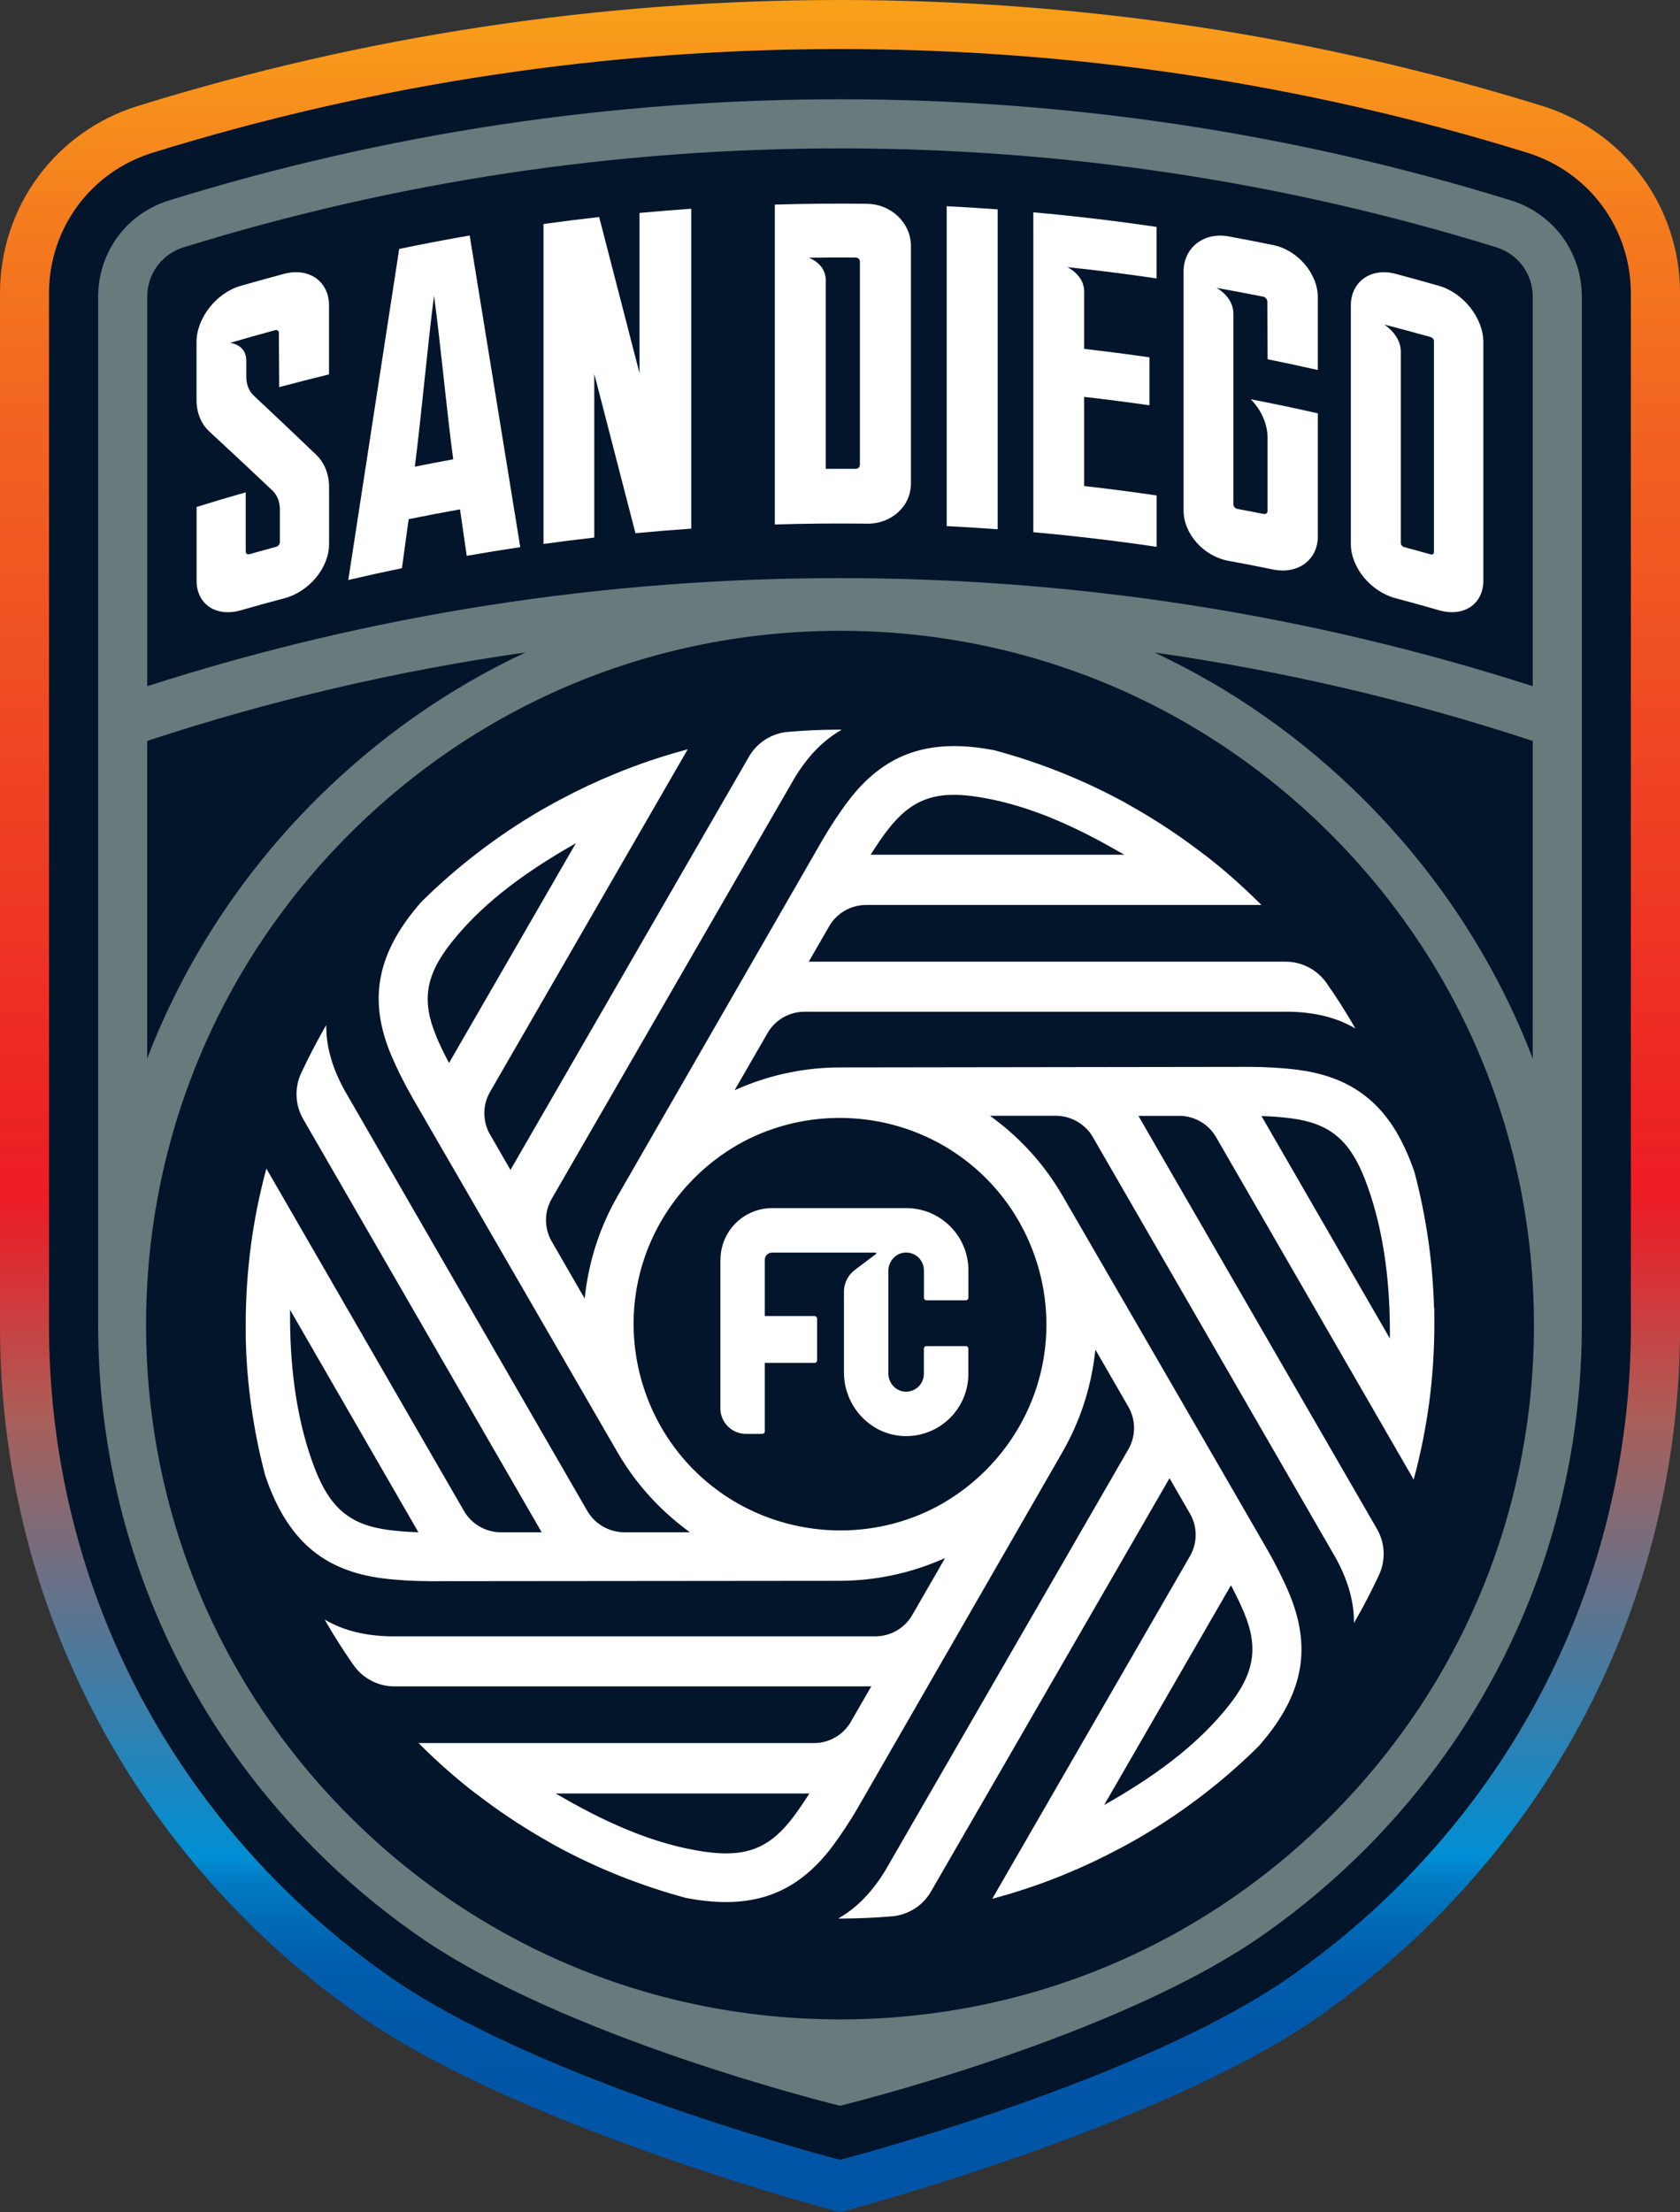 <?xml version="1.0" encoding="UTF-8"?>
<svg id="Layer_1" xmlns="http://www.w3.org/2000/svg" xmlns:xlink="http://www.w3.org/1999/xlink" viewBox="0 0 267.66 352.28">
  <rect x="0" y="0" width="267.66" height="352.28" fill="#333333" stroke="none"/>
  <defs>
    <style>
      .cls-1 {
        fill: url(#linear-gradient);
      }

      .cls-2 {
        fill: #fff;
      }

      .cls-3 {
        fill: #02152b;
      }

      .cls-4 {
        fill: #697a7c;
      }
    </style>
    <linearGradient id="linear-gradient" x1="306.76" y1="307.53" x2="306.76" y2="-287" gradientTransform="translate(-47.21 179.07) scale(.59 -.59)" gradientUnits="userSpaceOnUse">
      <stop offset="0" stop-color="#f9a51a"/>
      <stop offset="0" stop-color="#f9a31a"/>
      <stop offset=".11" stop-color="#f47b1e"/>
      <stop offset=".2" stop-color="#f16321"/>
      <stop offset=".25" stop-color="#f05a22"/>
      <stop offset=".55" stop-color="#ec1c24"/>
      <stop offset=".58" stop-color="#da2e33"/>
      <stop offset=".65" stop-color="#ab5e58"/>
      <stop offset=".65" stop-color="#aa5f59"/>
      <stop offset=".83" stop-color="#0f8ac8"/>
      <stop offset=".85" stop-color="#008ed3"/>
      <stop offset=".86" stop-color="#007bc4"/>
      <stop offset=".88" stop-color="#006ab6"/>
      <stop offset=".9" stop-color="#005dac"/>
      <stop offset=".93" stop-color="#0056a7"/>
      <stop offset="1" stop-color="#0054a5"/>
    </linearGradient>
  </defs>
  <path class="cls-3" d="M259.84,211.14V46.72c0-10.34-6.63-19.34-16.5-22.4-35.33-10.95-72.18-16.51-109.51-16.51S59.65,13.37,24.32,24.32c-9.87,3.06-16.5,12.06-16.5,22.4v164.42c0,33.66,13.11,65.31,36.91,89.11,5.12,5.12,10.68,9.81,16.54,13.95,23.94,17.17,72.57,29.74,72.57,29.74,0,0,48.63-12.56,72.57-29.74,5.86-4.14,11.43-8.84,16.54-13.95,23.79-23.8,36.9-55.44,36.9-89.11Z"/>
  <path class="cls-1" d="M245.65,16.85C209.58,5.67,171.95,0,133.83,0S58.08,5.67,22,16.86C8.84,20.93,0,32.94,0,46.72v164.42c0,35.75,13.92,69.35,39.2,94.63,4.27,4.27,8.86,8.28,13.67,11.96,0,0,3.32,2.46,3.71,2.73l.12.08c24.5,17.57,74.39,31.01,76.5,31.57l.63.17.63-.17c2.11-.56,52-13.99,76.51-31.57l.11-.08c.38-.27,3.71-2.73,3.74-2.76,4.79-3.65,9.38-7.67,13.65-11.94,25.28-25.28,39.2-58.89,39.2-94.63V46.72c0-13.79-8.84-25.79-22.01-29.87ZM259.84,211.14c0,33.66-13.11,65.31-36.91,89.11-5.11,5.11-10.68,9.8-16.54,13.95-23.94,17.17-72.57,29.74-72.57,29.74,0,0-48.63-12.56-72.57-29.74-5.86-4.14-11.42-8.83-16.54-13.95-23.8-23.8-36.91-55.44-36.91-89.11V46.72c0-10.34,6.63-19.34,16.5-22.4C59.64,13.37,96.48,7.81,133.82,7.81s74.18,5.55,109.51,16.51c9.87,3.06,16.5,12.06,16.5,22.4v164.42h.01Z"/>
  <path class="cls-4" d="M240.74,31.92c-34.49-10.69-70.46-16.11-106.91-16.11S61.41,21.23,26.92,31.92c-6.75,2.09-11.28,8.24-11.28,15.31v163.77c0,31.57,12.29,61.25,34.62,83.57,4.86,4.86,10.06,9.24,15.56,13.12h0c23.43,16.81,68.01,27.63,68.01,27.63,0,0,44.57-10.82,68.01-27.63h0c5.5-3.88,10.71-8.27,15.56-13.12,22.32-22.33,34.62-52,34.62-83.57V47.23c0-7.06-4.53-13.22-11.27-15.31M29.24,39.39c33.74-10.46,68.93-15.76,104.59-15.76s70.85,5.31,104.59,15.76c3.45,1.07,5.78,4.23,5.78,7.84v62.04c-35.55-11.42-72.65-17.21-110.37-17.21s-74.82,5.79-110.37,17.21v-62.04c0-3.62,2.32-6.77,5.78-7.84M23.46,117.98c19.65-6.47,39.79-11.17,60.25-14.08-12.28,5.75-23.59,13.66-33.46,23.53-11.9,11.9-20.94,25.88-26.8,41.13v-50.58ZM212.01,289.19c-20.89,20.89-48.65,32.38-78.18,32.38s-57.3-11.5-78.18-32.38-32.38-48.65-32.38-78.18,11.5-57.3,32.38-78.18c20.88-20.88,48.65-32.38,78.18-32.38s57.3,11.5,78.18,32.38c20.88,20.89,32.38,48.65,32.38,78.18s-11.5,57.3-32.38,78.18M217.4,127.44c-9.87-9.87-21.18-17.78-33.46-23.53,20.47,2.91,40.61,7.61,60.26,14.08v50.58c-5.86-15.25-14.91-29.24-26.8-41.13"/>
  <g>
    <path class="cls-2" d="M44.43,53c.02,3.06.04,5.59.05,8.65,2.64-.71,5.29-1.38,7.94-2.03v-11.01c0-3.77-3.18-6.05-7.09-5.02-2.33.62-4.66,1.26-6.99,1.93-3.89,1.12-7.03,5.16-7.03,8.92v9.22c0,2.05.71,3.82,2.02,5.03,3.34,3.09,6.69,6.22,10.06,9.41.78.74,1.2,1.81,1.2,3.02v5.22c0,.32-.27.66-.6.74-1.42.38-2.83.77-4.24,1.17-.33.09-.6-.09-.6-.41v-9.44c-2.62.74-5.23,1.52-7.83,2.33v11.74c0,3.77,3.14,5.83,7.03,4.72,2.33-.67,4.65-1.31,6.99-1.93,3.91-1.04,7.09-4.85,7.09-8.62v-9.07c0-2.06-.73-3.88-2.06-5.16-3.32-3.18-6.62-6.31-9.92-9.39-.78-.73-1.21-1.79-1.21-3.01v-2.56c0-2.59-2.48-2.86-2.64-2.83h-.01,0,0,0c2.41-.71,4.82-1.39,7.24-2.04.33-.09.6.09.6.42h0Z"/>
    <path class="cls-2" d="M74.83,37.5c-3.75.65-7.49,1.36-11.23,2.14-2.71,17.55-5.41,35.12-8.11,52.72,2.84-.66,5.69-1.29,8.55-1.88.35-2.69.71-5.12,1.07-7.81,2.72-.55,5.45-1.07,8.18-1.56.36,2.56.71,4.85,1.07,7.4,2.84-.5,5.68-.96,8.53-1.38-2.69-16.58-5.37-33.13-8.06-49.64ZM66.09,74.31c1.02-7.83,2.04-19.41,3.06-27.23,1.02,7.43,2.04,18.62,3.06,26.06-2.04.37-4.08.76-6.11,1.17Z"/>
    <path class="cls-2" d="M86.6,35.67c2.95-.41,5.9-.78,8.86-1.11,2.14,8.27,4.28,16.56,6.43,24.87v-25.52c2.74-.25,5.49-.48,8.24-.67v50.94c-2.96.21-5.93.45-8.89.73-2.19-8.48-4.37-16.94-6.56-25.38v26.07c-2.7.31-5.39.65-8.09,1.02,0-16.98,0-33.96,0-50.94Z"/>
    <path class="cls-2" d="M138.17,32.45c-4.91-.06-9.82-.02-14.73.13v50.94c4.91-.15,9.82-.19,14.73-.13,3.84.05,6.96-2.77,6.96-6.38v-37.86c0-3.61-3.12-6.65-6.96-6.69ZM136.99,74.05c0,.34-.3.61-.66.61-1.59-.01-3.18-.01-4.77,0v-30.09c-.03-2.64-2.71-3.53-2.71-3.53h.02s-.04,0-.04,0c2.5-.04,5-.05,7.51-.03.36,0,.66.28.66.62,0,11.48,0,20.95,0,32.43Z"/>
    <path class="cls-2" d="M150.83,83.78c2.71.14,5.42.3,8.12.5v-50.94c-2.71-.19-5.41-.37-8.12-.5v50.94Z"/>
    <path class="cls-2" d="M184.28,36.14c-6.53-.97-13.08-1.74-19.65-2.33v50.94c6.56.59,13.12,1.36,19.65,2.33v-8.18c-3.84-.57-7.69-1.07-11.55-1.5v-14.2c3.48.4,6.94.84,10.4,1.34v-7.64c-3.46-.5-6.93-.94-10.4-1.34v-9.19c-.04-2.63-2.7-3.84-2.7-3.83l.14.04c-.08-.02-.14-.04-.14-.04,4.76.5,9.51,1.1,14.24,1.8,0-2.56,0-5.64,0-8.19Z"/>
    <path class="cls-2" d="M201.91,47.99c.02,3.25.04,5.97.05,9.22,2.67.54,5.34,1.11,8,1.71v-11.56c0-3.76-3.18-7.54-7.12-8.34-2.37-.48-4.73-.94-7.11-1.38-3.95-.72-7.16,1.82-7.16,5.58v38.06c0,3.76,3.22,7.31,7.16,8.03,2.37.43,4.74.89,7.11,1.38,3.94.8,7.12-1.51,7.12-5.28v-19.59c-3.55-.8-7.11-1.55-10.68-2.24,1.7,1.74,2.67,3.99,2.67,6.14v11.64c0,.34-.29.55-.64.48-1.39-.28-2.78-.54-4.17-.8-.35-.06-.64-.4-.64-.73v-30.39c0-2.68-2.69-4.09-2.69-4.08,0,0,.02,0,.02,0-.01,0-.02,0-.02,0,2.48.44,4.96.9,7.44,1.4.36.08.65.41.65.74Z"/>
    <path class="cls-2" d="M229.27,45.52c-2.31-.66-4.61-1.3-6.93-1.92-3.92-1.04-7.12,1.26-7.12,5.03v37.98c0,3.78,3.19,7.61,7.12,8.65,2.31.61,4.63,1.25,6.93,1.92,3.91,1.12,7.06-.95,7.06-4.73v-37.98c0-3.77-3.15-7.83-7.06-8.95ZM228.45,87.93c0,.27-.23.42-.51.35-1.42-.4-2.83-.79-4.25-1.17-.28-.08-.51-.36-.51-.63v-30.5c0-2.68-2.65-4.3-2.65-4.3,2.48.64,4.95,1.3,7.42,2,.28.08.51.37.51.64v33.62Z"/>
    <path class="cls-2" d="M228.47,208.28c-.19-7.3-1.25-14.59-3.13-21.69-.17-.49-.37-1.02-.57-1.55-.63-1.63-1.35-3.14-2.11-4.47-3.46-6-8.51-9.25-15.88-10.21-2.3-.3-5.12-.47-7.76-.47l-65.11.09c-5.55,0-10.94,1.1-16.02,3.26l-.85.36,5.35-9.27c1.26-2.01,3.42-3.22,5.8-3.22h77.34c3.79.08,7.09.86,9.8,2.33l.61.33-.35-.6c-1.32-2.27-2.76-4.51-4.26-6.65-1.48-2.11-3.91-3.38-6.49-3.38h-75.99l3.41-5.91c1.27-1.95,3.41-3.12,5.72-3.12h.08s.05,0,.08,0h62.83l-.34-.34c-2.7-2.69-5.6-5.25-8.65-7.61l-.15-.09c-3.4-2.63-6.99-5.04-10.68-7.17-.64-.37-1.28-.73-1.92-1.1-6.57-3.59-13.59-6.39-20.85-8.34-.45-.08-.94-.17-1.45-.25-9.51-1.48-16.21,1.06-21.71,8.24-1.4,1.83-2.97,4.2-4.29,6.49l-32.48,56.43c-2.77,4.8-4.51,10.02-5.19,15.5l-.11.91-5.35-9.27c-1.12-2.1-1.08-4.57.11-6.63l38.68-66.99c1.97-3.26,4.3-5.72,6.92-7.33l.6-.37h-.7c-2.63.01-5.29.13-7.9.36-2.57.22-4.87,1.69-6.17,3.92l-38.01,65.83-3.41-5.91c-1.04-2.04-1-4.41.09-6.4l.2-.35,31.36-54.32-.45.12c-3.69,1-7.36,2.24-10.91,3.69l-.15.06c-2.94,1.2-5.86,2.57-8.68,4.08l-.05.02c-.97.52-1.89,1.03-2.83,1.56l-.4.23c-6.96,4.06-13.36,8.98-19.04,14.61-.34.4-.71.83-1.07,1.28-6.04,7.49-7.18,14.57-3.72,22.92.89,2.13,2.15,4.67,3.47,6.96l32.61,56.36c1.79,3.1,3.99,5.96,6.52,8.49,1.32,1.32,2.77,2.58,4.31,3.75l.73.55h-10.56c-2.39-.05-4.61-1.36-5.8-3.43l-38.66-66.96c-1.84-3.33-2.82-6.59-2.9-9.67l-.02-.7-.35.61c-1.3,2.3-2.53,4.66-3.64,7.05-1.09,2.34-.96,5.06.32,7.29l38,65.81h-6.66c-2.38-.06-4.59-1.39-5.75-3.45l-31.45-54.47-.12.46c-1.01,3.79-1.79,7.68-2.31,11.56-.57,4.23-.86,8.5-.86,12.72,0,.86,0,1.72.01,2.57.19,7.3,1.24,14.59,3.13,21.69.17.49.37,1.02.57,1.56,3.48,8.98,9.02,13.5,17.99,14.68,2.29.3,5.12.47,7.76.47l65.11-.06c3.58,0,7.15-.47,10.61-1.4,1.81-.48,3.62-1.11,5.4-1.86l.84-.36-5.33,9.24c-1.25,2.01-3.42,3.22-5.79,3.22H62.13c-3.79-.08-7.09-.86-9.8-2.33l-.61-.33.35.6c1.32,2.26,2.76,4.5,4.26,6.65,1.48,2.11,3.91,3.38,6.49,3.38h75.99l-3.41,5.91c-1.26,1.95-3.41,3.12-5.72,3.12h-62.99l.34.34c2.7,2.69,5.6,5.25,8.65,7.61l.15.09c3.4,2.63,6.99,5.04,10.69,7.17.64.37,1.27.73,1.9,1.09,6.58,3.59,13.6,6.4,20.87,8.36.45.08.94.17,1.45.25,9.51,1.48,16.21-1.06,21.71-8.24,1.4-1.84,2.97-4.2,4.29-6.49l32.48-56.43c2.77-4.8,4.51-10.02,5.19-15.5l.11-.91,5.35,9.28c1.12,2.1,1.07,4.57-.11,6.62l-38.68,66.99c-1.97,3.26-4.3,5.73-6.93,7.34l-.6.37h.7c2.63-.01,5.28-.13,7.9-.36,2.57-.22,4.87-1.69,6.17-3.93l38.01-65.83,3.41,5.91c1.07,2.09,1,4.54-.19,6.57-.02.04-.03.06-.05.08l-31.41,54.41.46-.12c3.69-1,7.37-2.24,10.93-3.7l.14-.06c2.94-1.2,5.85-2.57,8.66-4.07l.13-.06c.94-.5,1.88-1.02,2.77-1.53l.37-.21c6.97-4.07,13.38-8.98,19.07-14.63.34-.4.7-.83,1.07-1.28,6.04-7.5,7.19-14.57,3.72-22.92-.89-2.13-2.15-4.67-3.47-6.96-10.46-18.13-30.37-52.46-32.62-56.35-2.77-4.78-6.41-8.9-10.85-12.24l-.74-.55h10.6c2.38.04,4.61,1.35,5.8,3.42l38.67,66.97c1.84,3.33,2.82,6.59,2.9,9.67l.02.7.35-.61c1.31-2.29,2.53-4.66,3.64-7.05,1.09-2.34.96-5.06-.32-7.29l-38.02-65.8h6.66c2.38.06,4.59,1.38,5.75,3.45l31.45,54.47.12-.46c1.01-3.8,1.79-7.7,2.32-11.58.57-4.22.85-8.49.85-12.7,0-.86,0-1.71-.01-2.57M221.44,213.15l-20.46-35.43.56.02c1.53.06,2.99.19,4.21.35,6.11.8,9.29,3.45,11.74,9.77,2.61,6.76,3.94,14.88,3.95,24.14v1.15ZM150.26,182.39c7.6,4.39,13.04,11.5,15.33,20.01.74,2.76,1.12,5.61,1.13,8.46,0,8.76-3.44,17.03-9.68,23.28-2.02,2.02-4.3,3.77-6.76,5.21-4.95,2.86-10.61,4.36-16.38,4.36s-11.5-1.52-16.5-4.38c-7.6-4.39-13.04-11.49-15.33-20-.74-2.76-1.12-5.61-1.13-8.46,0-8.76,3.44-17.03,9.68-23.28,2.02-2.02,4.3-3.77,6.76-5.21,5.04-2.91,10.7-4.36,16.38-4.36,5.69-.01,11.4,1.45,16.5,4.37M155.74,126.89c6.89,1.07,14,3.82,22.38,8.65l1,.57h-40.41l.3-.47c.82-1.29,1.65-2.49,2.41-3.47,3.75-4.89,7.63-6.33,14.32-5.28M69.48,164.95c-2.36-5.69-1.66-9.77,2.59-15.05,4.37-5.43,10.31-10.22,18.68-15.05l1-.58-20.21,35-.26-.5c-.71-1.35-1.33-2.67-1.81-3.81M66.67,244l-.56-.02c-1.53-.06-2.99-.19-4.21-.35-6.11-.8-9.29-3.45-11.74-9.77-2.61-6.76-3.94-14.88-3.95-24.14v-1.15l20.45,35.43ZM128.95,285.59l-.3.47c-.83,1.29-1.66,2.5-2.41,3.47-3.05,3.98-6.11,5.61-10.57,5.61-1.14,0-2.37-.11-3.76-.32-6.89-1.07-14-3.82-22.38-8.65l-1-.57h40.41ZM175.91,287.44l20.21-35,.26.5c.71,1.36,1.33,2.69,1.81,3.82,2.37,5.69,1.66,9.77-2.59,15.05-4.37,5.44-10.31,10.22-18.68,15.05l-1,.57Z"/>
    <path class="cls-2" d="M114.77,200.62v23.64c0,2.25,1.82,4.07,4.07,4.07h2.61c.22,0,.4-.18.4-.4v-10.9h7.93c.22,0,.4-.18.4-.4v-6.66c0-.22-.18-.4-.4-.4h-7.93v-8.96c0-.63.51-1.14,1.14-1.14h16.49c.12,0,.17.15.08.22l-3.36,2.53c-1.05.79-1.69,2.01-1.74,3.32v13c0,5.36,4.17,9.94,9.53,10.14,5.64.21,10.29-4.31,10.29-9.9v-4.02c0-.22-.18-.4-.4-.4h-6.29c-.22,0-.4.18-.4.4v4.02c0,1.69-1.48,3.03-3.2,2.81-1.43-.18-2.46-1.47-2.46-2.91v-16.27c0-1.48,1.08-2.8,2.56-2.94,1.69-.16,3.11,1.16,3.11,2.82v4.37c0,.22.18.4.4.4h6.29c.22,0,.4-.18.4-.4v-4.37c0-5.47-4.44-9.91-9.91-9.91h-21.37c-4.54.01-8.22,3.69-8.22,8.22"/>
  </g>
</svg>